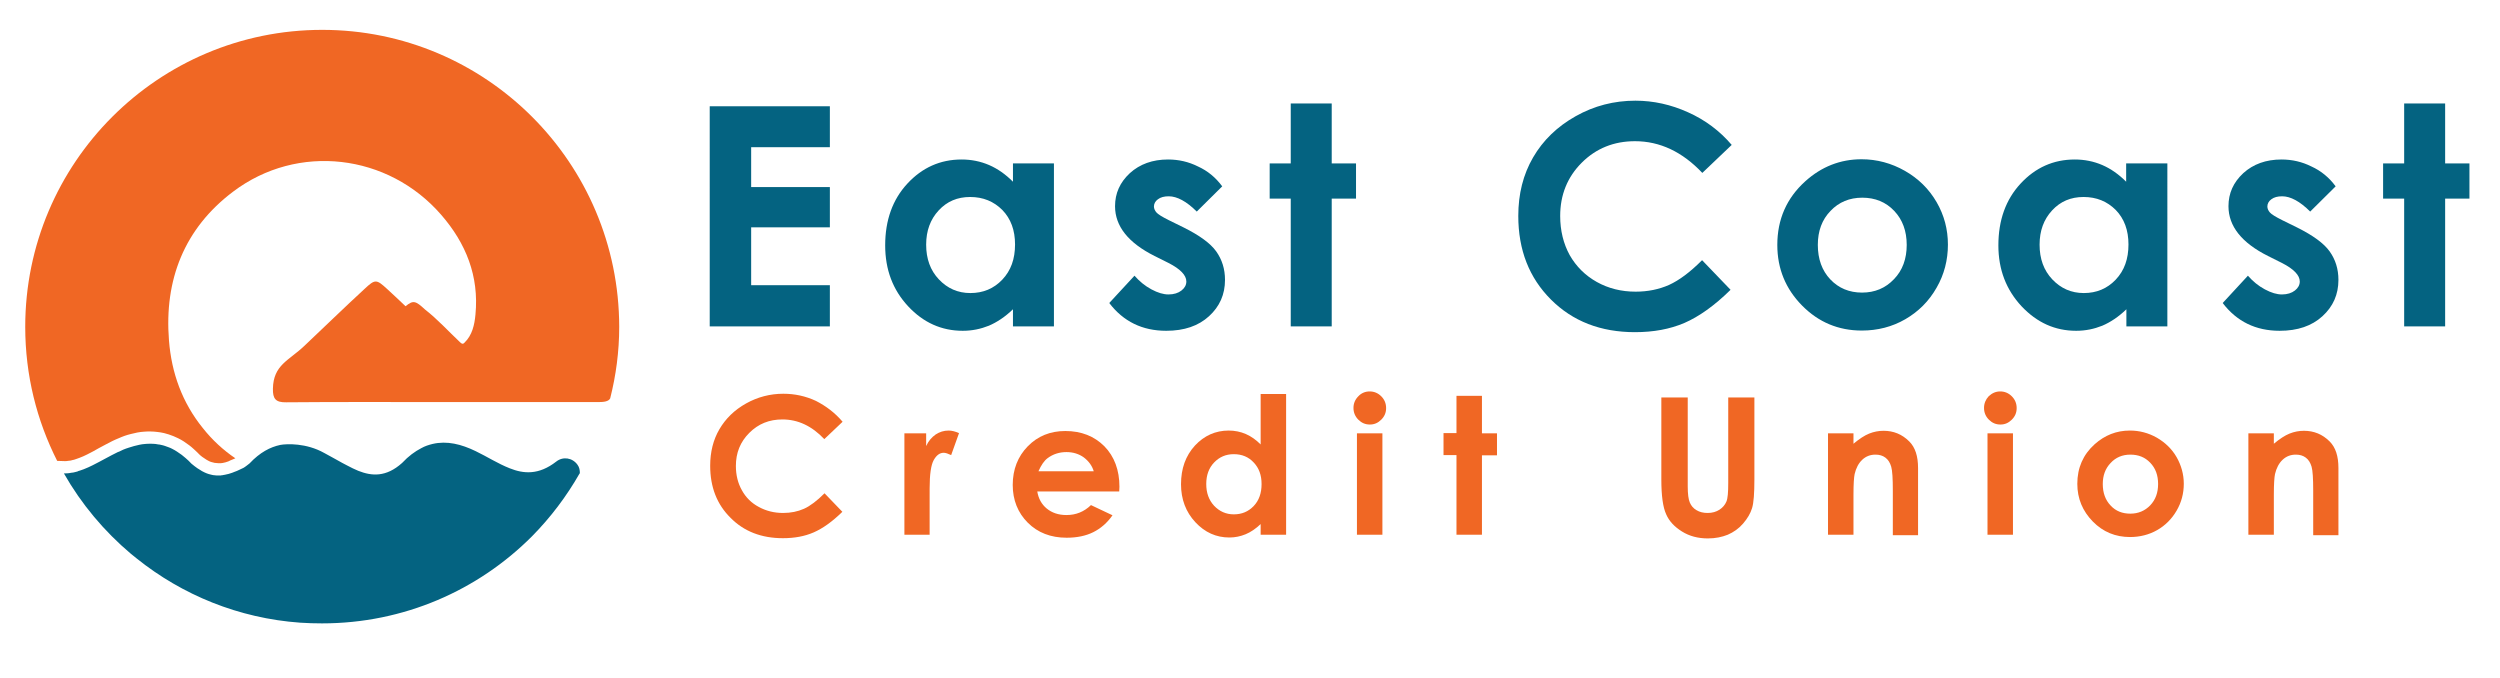 <?xml version="1.0" encoding="utf-8"?>
<!-- Generator: Adobe Illustrator 27.6.1, SVG Export Plug-In . SVG Version: 6.00 Build 0)  -->
<svg version="1.1" id="Layer_1" xmlns="http://www.w3.org/2000/svg" xmlns:xlink="http://www.w3.org/1999/xlink" x="0px" y="0px"
	 viewBox="0 0 1080 293" style="enable-background:new 0 0 1080 293;" xml:space="preserve">
<style type="text/css">
	.st0{fill:#F06724;}
	.st1{fill:#046381;}
</style>
<g>
	<path class="st0" d="M364,182.2l-7.9,7.5c-5.4-5.7-11.4-8.5-18.1-8.5c-5.7,0-10.4,1.9-14.3,5.8c-3.9,3.9-5.8,8.6-5.8,14.3
		c0,4,0.9,7.5,2.6,10.5c1.7,3.1,4.1,5.5,7.3,7.2c3.1,1.7,6.6,2.6,10.5,2.6c3.3,0,6.3-0.6,9-1.8c2.7-1.2,5.7-3.5,8.9-6.7l7.7,8
		c-4.4,4.3-8.5,7.2-12.4,8.9c-3.9,1.7-8.3,2.5-13.3,2.5c-9.2,0-16.8-2.9-22.6-8.8c-5.9-5.8-8.8-13.3-8.8-22.5c0-5.9,1.3-11.2,4-15.8
		c2.7-4.6,6.5-8.3,11.5-11.1c5-2.8,10.4-4.2,16.1-4.2c4.9,0,9.6,1,14.1,3.1C356.8,175.4,360.7,178.3,364,182.2z"/>
	<path class="st0" d="M390.7,187.2h9.4v5.5c1-2.2,2.4-3.8,4.1-5c1.7-1.1,3.5-1.7,5.6-1.7c1.4,0,2.9,0.4,4.5,1.1l-3.4,9.5
		c-1.3-0.6-2.4-1-3.2-1c-1.7,0-3.1,1-4.3,3.1c-1.2,2.1-1.8,6.2-1.8,12.3l0,2.1V231h-10.9V187.2z"/>
	<path class="st0" d="M483.5,212.3h-35.4c0.5,3.1,1.9,5.6,4.1,7.4c2.2,1.8,5,2.8,8.5,2.8c4.1,0,7.6-1.4,10.6-4.3l9.3,4.4
		c-2.3,3.3-5.1,5.7-8.3,7.3c-3.2,1.6-7.1,2.4-11.5,2.4c-6.9,0-12.5-2.2-16.8-6.5c-4.3-4.3-6.5-9.8-6.5-16.3c0-6.7,2.2-12.3,6.5-16.7
		c4.3-4.4,9.7-6.6,16.2-6.6c6.9,0,12.5,2.2,16.9,6.6c4.3,4.4,6.5,10.3,6.5,17.5L483.5,212.3z M472.5,203.6c-0.7-2.4-2.2-4.4-4.3-6
		c-2.1-1.5-4.6-2.3-7.5-2.3c-3.1,0-5.8,0.9-8.1,2.6c-1.5,1.1-2.8,3-4,5.7H472.5z"/>
	<path class="st0" d="M544.6,170.2h11V231h-11v-4.6c-2.1,2-4.3,3.5-6.5,4.4c-2.2,0.9-4.5,1.4-7,1.4c-5.7,0-10.6-2.2-14.7-6.6
		c-4.1-4.4-6.2-9.9-6.2-16.4c0-6.8,2-12.3,6-16.7c4-4.3,8.9-6.5,14.6-6.5c2.6,0,5.1,0.5,7.4,1.5c2.3,1,4.4,2.5,6.4,4.5V170.2z
		 M533,196.2c-3.4,0-6.2,1.2-8.5,3.6c-2.3,2.4-3.4,5.5-3.4,9.3c0,3.8,1.1,6.9,3.4,9.4c2.3,2.4,5.1,3.7,8.5,3.7
		c3.5,0,6.3-1.2,8.6-3.6c2.3-2.4,3.4-5.6,3.4-9.5c0-3.8-1.1-6.9-3.4-9.3C539.4,197.4,536.5,196.2,533,196.2z"/>
	<path class="st0" d="M591.7,169.1c1.9,0,3.6,0.7,5,2.1c1.4,1.4,2.1,3.1,2.1,5.1c0,2-0.7,3.6-2.1,5c-1.4,1.4-3,2.1-4.9,2.1
		c-2,0-3.6-0.7-5-2.1c-1.4-1.4-2.1-3.1-2.1-5.1c0-1.9,0.7-3.6,2.1-5C588.1,169.8,589.8,169.1,591.7,169.1z M586.2,187.2h11V231h-11
		V187.2z"/>
	<path class="st0" d="M629.2,171h11v16.2h6.5v9.5h-6.5V231h-11v-34.4h-5.6v-9.5h5.6V171z"/>
	<path class="st0" d="M717.8,171.7h11.3v38.4c0,3.3,0.3,5.6,0.9,7c0.6,1.4,1.5,2.5,2.9,3.3c1.3,0.8,2.9,1.2,4.8,1.2
		c2,0,3.7-0.5,5.1-1.4c1.4-0.9,2.4-2.1,3-3.5c0.6-1.4,0.8-4.1,0.8-8.1v-36.9h11.3v35.4c0,6-0.3,10.1-1,12.4c-0.7,2.3-2,4.5-3.9,6.7
		c-1.9,2.2-4.1,3.7-6.6,4.8c-2.5,1-5.3,1.6-8.6,1.6c-4.3,0-8-1-11.2-3c-3.2-2-5.5-4.4-6.8-7.4c-1.4-3-2.1-8-2.1-15.1V171.7z"/>
	<path class="st0" d="M789.7,187.2h11v4.5c2.5-2.1,4.8-3.6,6.8-4.4c2-0.8,4.1-1.2,6.2-1.2c4.3,0,8,1.5,11.1,4.6
		c2.6,2.6,3.8,6.4,3.8,11.5v29h-10.9v-19.2c0-5.2-0.2-8.7-0.7-10.4c-0.5-1.7-1.3-3-2.5-3.9c-1.2-0.9-2.6-1.3-4.3-1.3
		c-2.2,0-4.1,0.7-5.7,2.2c-1.6,1.5-2.7,3.6-3.3,6.2c-0.3,1.4-0.5,4.3-0.5,8.9V231h-11V187.2z"/>
	<path class="st0" d="M864.1,169.1c1.9,0,3.6,0.7,5,2.1c1.4,1.4,2.1,3.1,2.1,5.1c0,2-0.7,3.6-2.1,5c-1.4,1.4-3,2.1-4.9,2.1
		c-2,0-3.6-0.7-5-2.1c-1.4-1.4-2.1-3.1-2.1-5.1c0-1.9,0.7-3.6,2-5C860.6,169.8,862.2,169.1,864.1,169.1z M858.6,187.2h11V231h-11
		V187.2z"/>
	<path class="st0" d="M920.1,186c4.1,0,8,1,11.7,3.1c3.6,2.1,6.5,4.9,8.5,8.4c2,3.5,3.1,7.4,3.1,11.5c0,4.1-1,8-3.1,11.6
		c-2.1,3.6-4.9,6.4-8.4,8.4c-3.5,2-7.5,3-11.7,3c-6.3,0-11.7-2.2-16.1-6.7c-4.4-4.5-6.7-9.9-6.7-16.3c0-6.9,2.5-12.6,7.5-17.1
		C909.3,188,914.3,186,920.1,186z M920.3,196.4c-3.4,0-6.3,1.2-8.5,3.6c-2.3,2.4-3.4,5.4-3.4,9.1c0,3.8,1.1,6.9,3.4,9.3
		c2.2,2.4,5.1,3.5,8.5,3.5c3.4,0,6.3-1.2,8.6-3.6c2.3-2.4,3.4-5.5,3.4-9.2c0-3.8-1.1-6.8-3.4-9.2S923.8,196.4,920.3,196.4z"/>
	<path class="st0" d="M971.3,187.2h11v4.5c2.5-2.1,4.8-3.6,6.8-4.4c2-0.8,4.1-1.2,6.2-1.2c4.3,0,8,1.5,11.1,4.6
		c2.6,2.6,3.8,6.4,3.8,11.5v29h-10.9v-19.2c0-5.2-0.2-8.7-0.7-10.4c-0.5-1.7-1.3-3-2.5-3.9c-1.2-0.9-2.6-1.3-4.3-1.3
		c-2.2,0-4.1,0.7-5.7,2.2c-1.6,1.5-2.7,3.6-3.3,6.2c-0.3,1.4-0.5,4.3-0.5,8.9V231h-11V187.2z"/>
</g>
<g>
	<g>
		<path class="st1" d="M306.6,45.9h51.9v17.7h-34v17.2h34v17.4h-34v25h34V141h-51.9V45.9z"/>
		<path class="st1" d="M437.6,70.6h17.7V141h-17.7v-7.4c-3.4,3.3-6.9,5.6-10.4,7.1c-3.5,1.4-7.2,2.2-11.3,2.2
			c-9.1,0-17-3.5-23.6-10.6c-6.6-7.1-9.9-15.8-9.9-26.3c0-10.9,3.2-19.8,9.6-26.7c6.4-6.9,14.2-10.4,23.4-10.4
			c4.2,0,8.2,0.8,11.9,2.4c3.7,1.6,7.1,4,10.3,7.2V70.6z M419.1,85.1c-5.5,0-10,1.9-13.6,5.8c-3.6,3.9-5.4,8.8-5.4,14.8
			c0,6.1,1.8,11.1,5.5,15c3.7,3.9,8.2,5.9,13.6,5.9c5.5,0,10.1-1.9,13.8-5.8c3.7-3.9,5.5-8.9,5.5-15.2c0-6.1-1.8-11.1-5.5-14.9
			C429.3,87,424.7,85.1,419.1,85.1z"/>
		<path class="st1" d="M528,80.5L517,91.4c-4.4-4.4-8.5-6.6-12.1-6.6c-2,0-3.5,0.4-4.7,1.3c-1.1,0.8-1.7,1.9-1.7,3.1
			c0,0.9,0.4,1.8,1.1,2.6c0.7,0.8,2.5,1.9,5.3,3.3l6.5,3.2c6.8,3.4,11.5,6.8,14,10.3c2.5,3.5,3.8,7.6,3.8,12.3
			c0,6.3-2.3,11.5-6.9,15.7c-4.6,4.2-10.7,6.3-18.5,6.3c-10.3,0-18.5-4-24.6-12l10.9-11.8c2.1,2.4,4.5,4.4,7.3,5.9
			c2.8,1.5,5.2,2.2,7.4,2.2c2.3,0,4.2-0.6,5.6-1.7c1.4-1.1,2.1-2.4,2.1-3.9c0-2.7-2.6-5.4-7.7-8l-6-3c-11.4-5.7-17.1-12.9-17.1-21.5
			c0-5.6,2.1-10.3,6.4-14.3c4.3-3.9,9.8-5.9,16.5-5.9c4.6,0,8.9,1,12.9,3C521.7,73.8,525.2,76.7,528,80.5z"/>
		<path class="st1" d="M557.6,44.7h17.7v25.9h10.5v15.2h-10.5V141h-17.7V85.8h-9.1V70.6h9.1V44.7z"/>
		<path class="st1" d="M748.1,62.6l-12.7,12.1c-8.6-9.1-18.3-13.7-29.1-13.7c-9.1,0-16.8,3.1-23,9.3c-6.2,6.2-9.3,13.9-9.3,23
			c0,6.3,1.4,12,4.1,16.9c2.8,4.9,6.7,8.8,11.7,11.6c5,2.8,10.6,4.2,16.8,4.2c5.3,0,10.1-1,14.4-2.9c4.4-2,9.1-5.5,14.3-10.7
			l12.3,12.8c-7,6.9-13.7,11.6-19.9,14.3c-6.3,2.7-13.4,4-21.4,4c-14.8,0-26.9-4.7-36.3-14.1c-9.4-9.4-14.1-21.4-14.1-36.1
			c0-9.5,2.1-17.9,6.4-25.3c4.3-7.4,10.4-13.3,18.4-17.8c8-4.5,16.6-6.7,25.8-6.7c7.8,0,15.4,1.7,22.7,5
			C736.6,51.8,742.9,56.5,748.1,62.6z"/>
		<path class="st1" d="M804.2,68.8c6.6,0,12.9,1.7,18.7,5s10.4,7.8,13.7,13.5s4.9,11.8,4.9,18.4c0,6.6-1.6,12.9-4.9,18.6
			c-3.3,5.8-7.8,10.3-13.5,13.6c-5.7,3.3-12,4.9-18.8,4.9c-10.1,0-18.7-3.6-25.8-10.8c-7.1-7.2-10.7-15.9-10.7-26.2
			c0-11,4-20.2,12.1-27.5C786.9,72,795,68.8,804.2,68.8z M804.5,85.4c-5.5,0-10.1,1.9-13.7,5.7c-3.7,3.8-5.5,8.7-5.5,14.7
			c0,6.1,1.8,11.1,5.4,14.9c3.6,3.8,8.2,5.7,13.7,5.7s10.1-1.9,13.8-5.8c3.7-3.8,5.5-8.8,5.5-14.8c0-6-1.8-10.9-5.4-14.7
			C814.7,87.3,810.1,85.4,804.5,85.4z"/>
		<path class="st1" d="M918.6,70.6h17.7V141h-17.7v-7.4c-3.4,3.3-6.9,5.6-10.4,7.1c-3.5,1.4-7.2,2.2-11.3,2.2
			c-9.1,0-16.9-3.5-23.6-10.6c-6.6-7.1-10-15.8-10-26.3c0-10.9,3.2-19.8,9.6-26.7c6.4-6.9,14.2-10.4,23.4-10.4
			c4.2,0,8.2,0.8,11.9,2.4c3.7,1.6,7.1,4,10.3,7.2V70.6z M900.1,85.1c-5.5,0-10,1.9-13.6,5.8c-3.6,3.9-5.4,8.8-5.4,14.8
			c0,6.1,1.8,11.1,5.5,15c3.7,3.9,8.2,5.9,13.6,5.9c5.5,0,10.1-1.9,13.8-5.8c3.7-3.9,5.5-8.9,5.5-15.2c0-6.1-1.8-11.1-5.5-14.9
			C910.3,87,905.7,85.1,900.1,85.1z"/>
		<path class="st1" d="M1009,80.5L998,91.4c-4.4-4.4-8.5-6.6-12.1-6.6c-2,0-3.5,0.4-4.7,1.3c-1.1,0.8-1.7,1.9-1.7,3.1
			c0,0.9,0.4,1.8,1.1,2.6c0.7,0.8,2.5,1.9,5.3,3.3l6.5,3.2c6.8,3.4,11.5,6.8,14,10.3s3.8,7.6,3.8,12.3c0,6.3-2.3,11.5-6.9,15.7
			c-4.6,4.2-10.7,6.3-18.5,6.3c-10.3,0-18.5-4-24.6-12l10.9-11.8c2.1,2.4,4.5,4.4,7.3,5.9c2.8,1.5,5.2,2.2,7.4,2.2
			c2.3,0,4.2-0.6,5.6-1.7c1.4-1.1,2.1-2.4,2.1-3.9c0-2.7-2.6-5.4-7.7-8l-6-3c-11.4-5.7-17.1-12.9-17.1-21.5c0-5.6,2.1-10.3,6.4-14.3
			c4.3-3.9,9.8-5.9,16.5-5.9c4.6,0,8.9,1,12.9,3C1002.7,73.8,1006.2,76.7,1009,80.5z"/>
		<path class="st1" d="M1038.6,44.7h17.7v25.9h10.5v15.2h-10.5V141h-17.7V85.8h-9.1V70.6h9.1V44.7z"/>
	</g>
</g>
<path class="st0" d="M139.2,12.9c-70.8,0-128.3,57.4-128.3,128.3c0,20.9,5,40.5,13.8,57.9l3.1,0.1c0.1,0,0.1,0,0.2,0
	c0.1,0,0.1,0,0.2,0c0.4,0,0.8,0,1.1-0.1c0.3,0,0.6-0.1,0.9-0.1c0.3,0,0.6-0.1,0.9-0.2c0.3-0.1,0.6-0.1,0.9-0.2
	c0.3-0.1,0.6-0.2,0.9-0.3c0.4-0.1,0.9-0.3,1.4-0.5c1.1-0.4,2.2-0.9,3.4-1.5c1.7-0.8,3.4-1.8,5-2.7c1.9-1,3.9-2.1,5.9-3.1
	c0.4-0.2,0.9-0.4,1.3-0.6c0.9-0.4,1.8-0.8,2.6-1.1c0.4-0.2,0.9-0.3,1.3-0.5c0.9-0.3,1.8-0.6,2.7-0.8c1.9-0.5,3.8-0.9,5.6-1
	c0.9-0.1,1.8-0.1,2.7-0.1l0.2,0c1,0,2,0.1,2.9,0.2c0.5,0.1,1,0.1,1.5,0.2c0.5,0.1,1,0.2,1.5,0.3c1.3,0.3,2.7,0.8,4,1.3
	c0.7,0.3,1.3,0.6,2,0.9c1.7,0.8,3.3,1.9,4.9,3.1c0.6,0.5,1.3,1,1.9,1.6c0.9,0.8,1.8,1.7,2.7,2.6c0.6,0.5,1.2,1,1.9,1.4
	c0.3,0.2,0.6,0.4,0.9,0.6c0.3,0.2,0.6,0.3,0.9,0.5c0.1,0.1,0.3,0.1,0.4,0.2c0.4,0.2,0.8,0.3,1.2,0.4c0.3,0.1,0.5,0.1,0.8,0.2
	c0.2,0.1,0.5,0.1,0.7,0.1c0.4,0,0.7,0.1,1.1,0.1c0,0,0,0,0,0c0.2,0,0.5,0,0.7,0c0.1,0,0.3,0,0.4,0c0.3,0,0.5-0.1,0.8-0.1
	c0.8-0.1,1.6-0.4,2.5-0.7c0.1-0.1,0.3-0.1,0.4-0.2c0.1-0.1,0.3-0.1,0.4-0.2c0.5-0.2,1.1-0.5,1.7-0.7c0.2-0.1,0.3-0.2,0.5-0.2
	c-5.2-3.5-10-7.9-14.1-13.1c-8.9-11-13.5-23.8-14.6-37.8c-2.1-26.2,6.6-48.4,27.7-64.3c27.9-21.1,67-16.4,89.9,10
	c10.7,12.3,16.4,26.5,14.8,43.1c-0.4,4.4-1.4,8.9-4.7,12.1c-0.2,0.2-0.5,0.5-0.8,0.5c-0.4,0-0.8-0.3-1.1-0.6
	c-5-4.7-9.8-10-15.2-14.2c-4.1-3.8-5.1-4.1-8.4-1.4c-2.6-2.5-5.3-5-7.9-7.4c-4.7-4.3-5.2-4.4-9.8-0.1c-8.8,8.1-17.3,16.4-26,24.6
	c-6.7,6.4-13.4,8.2-13.6,18.5c-0.1,4.4,1.2,6,5.8,5.9c22.3-0.2,44.7-0.1,67-0.1c22.6,0,45.3,0,67.9,0c2.1,0,4.3-0.2,5-1.6
	c2.5-9.9,3.9-20.2,3.9-30.9C267.4,70.3,210,12.9,139.2,12.9z"/>
<path class="st1" d="M250.5,204.4c0-1.3-0.2-2.5-1-3.6c-2.2-3.1-6.3-3.7-9.2-1.4c-7.6,5.9-14.1,5.3-20.1,2.9
	c-5.1-2-9.9-5.1-14.7-7.4c-6.2-3-12.4-4.6-18.7-3.1c-1.6,0.4-3.2,0.9-4.8,1.8c-2.7,1.4-5.5,3.4-8.3,6.4c-6.9,6.2-13.1,5.7-18.9,3.4
	c-1.6-0.7-3.2-1.4-4.8-2.3c-0.7-0.4-1.4-0.7-2.1-1.1c-2.6-1.5-5.3-2.9-7.8-4.3c-7.8-4.4-16.3-4-19-3.5c-4.3,0.9-8.8,3.2-13.3,8
	c-0.4,0.3-2,1.6-2.6,1.9c-0.6,0.3-1.3,0.6-1.9,0.9c-0.6,0.3-1.3,0.6-1.9,0.8c-0.2,0.1-0.4,0.1-0.5,0.2c-0.2,0.1-0.4,0.1-0.5,0.2
	c-1.1,0.4-2.2,0.7-3.3,0.9c-0.4,0.1-0.8,0.1-1.1,0.2c-0.2,0-0.4,0-0.6,0.1c-0.4,0-0.8,0-1.1,0c-0.6,0-1.2,0-1.7-0.1
	c-0.4,0-0.8-0.1-1.2-0.2c-0.4-0.1-0.8-0.2-1.2-0.3c-0.6-0.2-1.2-0.4-1.8-0.7c-0.2-0.1-0.4-0.2-0.6-0.3c-0.4-0.2-0.8-0.4-1.2-0.7
	c-0.4-0.2-0.8-0.5-1.3-0.8c-0.8-0.6-1.7-1.2-2.6-2c-0.8-0.9-1.7-1.7-2.5-2.4c-0.6-0.5-1.1-0.9-1.7-1.4c-1.4-1-2.7-1.9-4.1-2.6
	c-0.5-0.3-1.1-0.5-1.6-0.7c-1.1-0.4-2.1-0.8-3.2-1c-0.4-0.1-0.8-0.2-1.2-0.2c-0.4-0.1-0.8-0.1-1.2-0.2c-0.8-0.1-1.6-0.1-2.3-0.1
	c-0.8,0-1.6,0-2.3,0.1c-1.6,0.1-3.1,0.5-4.7,0.9c-0.8,0.2-1.6,0.5-2.3,0.7c-0.4,0.1-0.8,0.3-1.2,0.4c-0.8,0.3-1.6,0.6-2.3,1
	c-0.4,0.2-0.8,0.4-1.2,0.5c-3.5,1.7-7.1,3.8-10.9,5.7c-1.2,0.6-2.5,1.2-3.8,1.7c-0.6,0.2-1.1,0.4-1.7,0.6c-0.4,0.1-0.8,0.2-1.1,0.4
	c-0.4,0.1-0.8,0.2-1.2,0.3c-0.4,0.1-0.8,0.2-1.2,0.2c-0.4,0.1-0.8,0.1-1.2,0.2c-0.6,0.1-1.3,0.1-2,0.1c-0.1,0-0.1,0-0.2,0
	c7.5,13.2,17.4,25,28.9,34.7c0.8,0.7,1.7,1.4,2.6,2.1c19.6,15.7,44,25.8,70.6,27.7c3.1,0.2,6.2,0.3,9.4,0.3
	c35.4,0,67.4-14.3,90.6-37.5c0,0,0.1-0.1,0.1-0.1c8-8.1,14.9-17.2,20.6-27.2C250.5,204.6,250.5,204.5,250.5,204.4
	C250.5,204.4,250.5,204.4,250.5,204.4z"/>
</svg>
